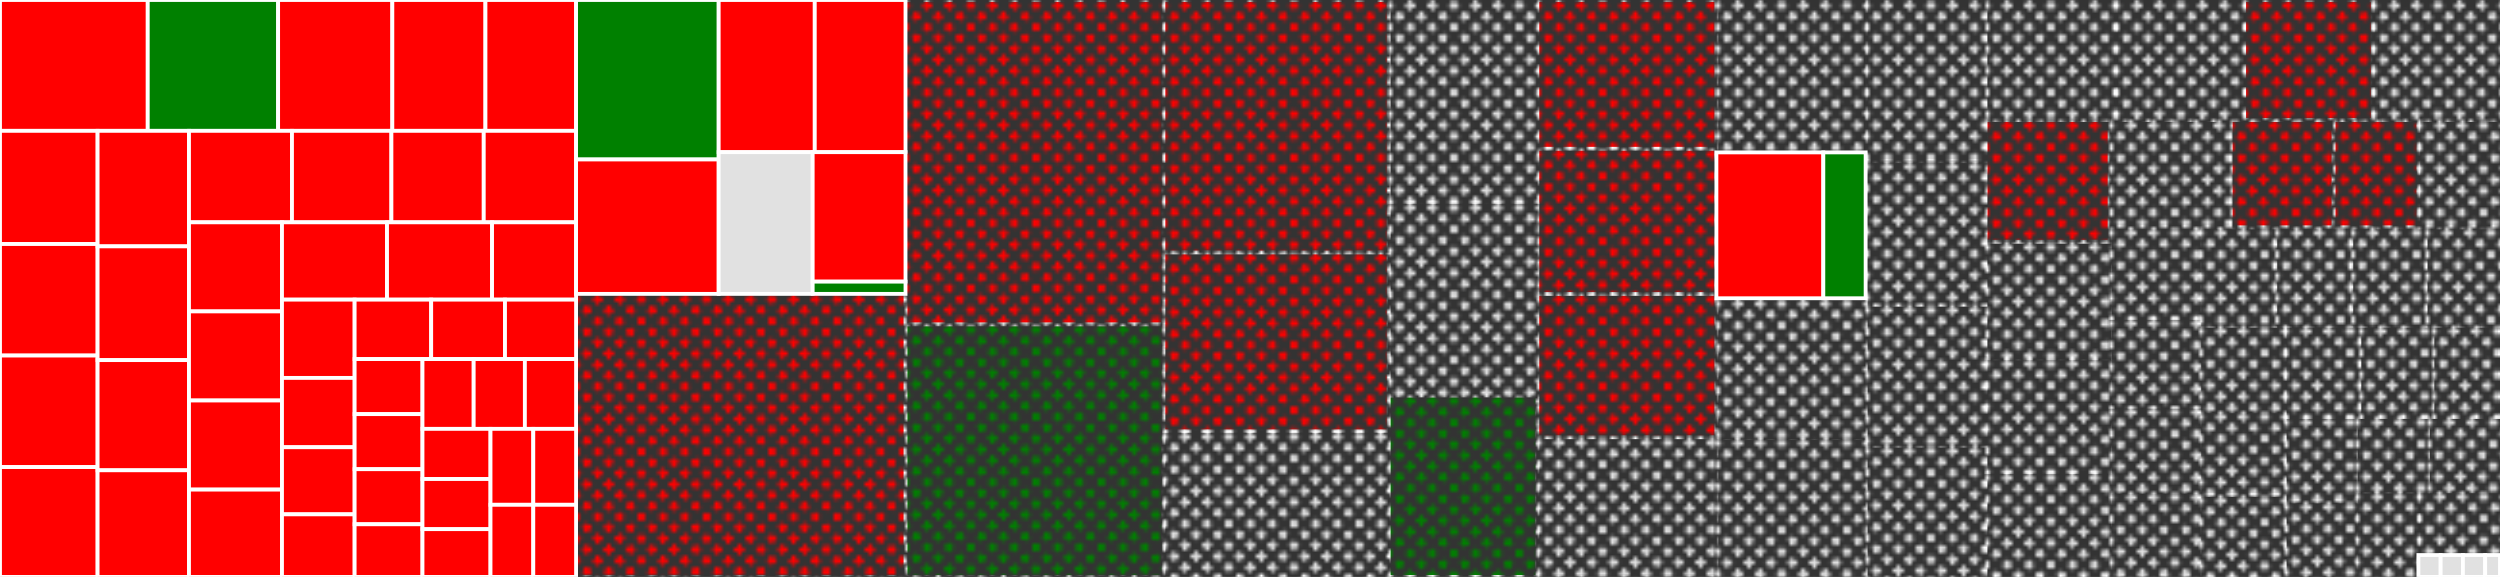 <svg baseProfile="full" width="650" height="150" viewBox="0 0 650 150" version="1.1"
xmlns="http://www.w3.org/2000/svg" xmlns:ev="http://www.w3.org/2001/xml-events"
xmlns:xlink="http://www.w3.org/1999/xlink">

<rect x="0" y="0" width="650" height="150" fill="#333333" stroke="none"/>

<style>rect.s{mask:url(#mask);}</style>
<defs>
  <pattern id="white" width="4" height="4" patternUnits="userSpaceOnUse" patternTransform="rotate(45)">
    <rect width="2" height="2" transform="translate(0,0)" fill="white"></rect>
  </pattern>
  <mask id="mask">
    <rect x="0" y="0" width="100%" height="100%" fill="url(#white)"></rect>
  </mask>
</defs>

<rect x="0" y="0" width="38.414" height="34.018" fill="red" stroke="white" stroke-width="1" class=" tooltipped" data-content="test/ach-iat-write/main.go"><title>test/ach-iat-write/main.go</title></rect>
<rect x="38.414" y="0" width="33.894" height="34.018" fill="green" stroke="white" stroke-width="1" class=" tooltipped" data-content="test/simple-file-creation/main.go"><title>test/simple-file-creation/main.go</title></rect>
<rect x="72.308" y="0" width="29.698" height="34.018" fill="red" stroke="white" stroke-width="1" class=" tooltipped" data-content="test/ach-axt-write/main.go"><title>test/ach-axt-write/main.go</title></rect>
<rect x="102.006" y="0" width="24.21" height="34.018" fill="red" stroke="white" stroke-width="1" class=" tooltipped" data-content="test/ach-web-write/main.go"><title>test/ach-web-write/main.go</title></rect>
<rect x="126.216" y="0" width="23.565" height="34.018" fill="red" stroke="white" stroke-width="1" class=" tooltipped" data-content="test/ach-adv-write/main.go"><title>test/ach-adv-write/main.go</title></rect>
<rect x="0" y="34.018" width="25.374" height="29.428" fill="red" stroke="white" stroke-width="1" class=" tooltipped" data-content="test/ach-shr-write/main.go"><title>test/ach-shr-write/main.go</title></rect>
<rect x="0" y="63.446" width="25.374" height="28.996" fill="red" stroke="white" stroke-width="1" class=" tooltipped" data-content="test/ach-ctx-write/main.go"><title>test/ach-ctx-write/main.go</title></rect>
<rect x="0" y="92.442" width="25.374" height="28.996" fill="red" stroke="white" stroke-width="1" class=" tooltipped" data-content="test/ach-trx-write/main.go"><title>test/ach-trx-write/main.go</title></rect>
<rect x="0" y="121.437" width="25.374" height="28.563" fill="red" stroke="white" stroke-width="1" class=" tooltipped" data-content="test/ach-pos-write/main.go"><title>test/ach-pos-write/main.go</title></rect>
<rect x="25.374" y="34.018" width="23.764" height="30.035" fill="red" stroke="white" stroke-width="1" class=" tooltipped" data-content="test/ach-mte-write/main.go"><title>test/ach-mte-write/main.go</title></rect>
<rect x="25.374" y="64.053" width="23.764" height="29.573" fill="red" stroke="white" stroke-width="1" class=" tooltipped" data-content="test/ach-ccd-write/main.go"><title>test/ach-ccd-write/main.go</title></rect>
<rect x="25.374" y="93.626" width="23.764" height="28.649" fill="red" stroke="white" stroke-width="1" class=" tooltipped" data-content="test/ach-ack-write/main.go"><title>test/ach-ack-write/main.go</title></rect>
<rect x="25.374" y="122.275" width="23.764" height="27.725" fill="red" stroke="white" stroke-width="1" class=" tooltipped" data-content="test/ach-cie-write/main.go"><title>test/ach-cie-write/main.go</title></rect>
<rect x="49.138" y="34.018" width="26.776" height="23.786" fill="red" stroke="white" stroke-width="1" class=" tooltipped" data-content="test/ach-dne-write/main.go"><title>test/ach-dne-write/main.go</title></rect>
<rect x="75.914" y="34.018" width="25.853" height="23.786" fill="red" stroke="white" stroke-width="1" class=" tooltipped" data-content="test/ach-enr-write/main.go"><title>test/ach-enr-write/main.go</title></rect>
<rect x="101.767" y="34.018" width="24.006" height="23.786" fill="red" stroke="white" stroke-width="1" class=" tooltipped" data-content="test/ach-pop-write/main.go"><title>test/ach-pop-write/main.go</title></rect>
<rect x="125.774" y="34.018" width="24.006" height="23.786" fill="red" stroke="white" stroke-width="1" class=" tooltipped" data-content="test/ach-trc-write/main.go"><title>test/ach-trc-write/main.go</title></rect>
<rect x="49.138" y="57.803" width="24.178" height="23.163" fill="red" stroke="white" stroke-width="1" class=" tooltipped" data-content="test/ach-tel-write/main.go"><title>test/ach-tel-write/main.go</title></rect>
<rect x="49.138" y="80.966" width="24.178" height="23.163" fill="red" stroke="white" stroke-width="1" class=" tooltipped" data-content="test/ach-ppd-write/main.go"><title>test/ach-ppd-write/main.go</title></rect>
<rect x="49.138" y="104.129" width="24.178" height="23.163" fill="red" stroke="white" stroke-width="1" class=" tooltipped" data-content="test/ach-xck-write/main.go"><title>test/ach-xck-write/main.go</title></rect>
<rect x="49.138" y="127.291" width="24.178" height="22.709" fill="red" stroke="white" stroke-width="1" class=" tooltipped" data-content="test/ach-arc-write/main.go"><title>test/ach-arc-write/main.go</title></rect>
<rect x="73.316" y="57.803" width="27.309" height="20.105" fill="red" stroke="white" stroke-width="1" class=" tooltipped" data-content="test/ach-boc-write/main.go"><title>test/ach-boc-write/main.go</title></rect>
<rect x="100.625" y="57.803" width="27.309" height="20.105" fill="red" stroke="white" stroke-width="1" class=" tooltipped" data-content="test/ach-rck-write/main.go"><title>test/ach-rck-write/main.go</title></rect>
<rect x="127.933" y="57.803" width="21.847" height="20.105" fill="red" stroke="white" stroke-width="1" class=" tooltipped" data-content="test/ach-ppd-read/main.go"><title>test/ach-ppd-read/main.go</title></rect>
<rect x="73.316" y="77.908" width="18.888" height="20.348" fill="red" stroke="white" stroke-width="1" class=" tooltipped" data-content="test/ach-web-read/main.go"><title>test/ach-web-read/main.go</title></rect>
<rect x="73.316" y="98.257" width="18.888" height="18.023" fill="red" stroke="white" stroke-width="1" class=" tooltipped" data-content="test/ach-enr-read/main.go"><title>test/ach-enr-read/main.go</title></rect>
<rect x="73.316" y="116.28" width="18.888" height="17.441" fill="red" stroke="white" stroke-width="1" class=" tooltipped" data-content="test/ach-iat-read/main.go"><title>test/ach-iat-read/main.go</title></rect>
<rect x="73.316" y="133.721" width="18.888" height="16.279" fill="red" stroke="white" stroke-width="1" class=" tooltipped" data-content="test/ach-ccd-read/main.go"><title>test/ach-ccd-read/main.go</title></rect>
<rect x="92.204" y="77.908" width="19.903" height="15.448" fill="red" stroke="white" stroke-width="1" class=" tooltipped" data-content="test/ach-axt-read/main.go"><title>test/ach-axt-read/main.go</title></rect>
<rect x="112.107" y="77.908" width="19.192" height="15.448" fill="red" stroke="white" stroke-width="1" class=" tooltipped" data-content="test/ach-adv-read/main.go"><title>test/ach-adv-read/main.go</title></rect>
<rect x="131.299" y="77.908" width="18.481" height="15.448" fill="red" stroke="white" stroke-width="1" class=" tooltipped" data-content="test/ach-mte-read/main.go"><title>test/ach-mte-read/main.go</title></rect>
<rect x="92.204" y="93.357" width="17.641" height="14.316" fill="red" stroke="white" stroke-width="1" class=" tooltipped" data-content="test/ach-trc-read/main.go"><title>test/ach-trc-read/main.go</title></rect>
<rect x="92.204" y="107.673" width="17.641" height="14.316" fill="red" stroke="white" stroke-width="1" class=" tooltipped" data-content="test/ach-xck-read/main.go"><title>test/ach-xck-read/main.go</title></rect>
<rect x="92.204" y="121.99" width="17.641" height="14.316" fill="red" stroke="white" stroke-width="1" class=" tooltipped" data-content="test/ach-trx-read/main.go"><title>test/ach-trx-read/main.go</title></rect>
<rect x="92.204" y="136.306" width="17.641" height="13.694" fill="red" stroke="white" stroke-width="1" class=" tooltipped" data-content="test/ach-ctx-read/main.go"><title>test/ach-ctx-read/main.go</title></rect>
<rect x="109.845" y="93.357" width="13.312" height="18.148" fill="red" stroke="white" stroke-width="1" class=" tooltipped" data-content="test/ach-shr-read/main.go"><title>test/ach-shr-read/main.go</title></rect>
<rect x="123.157" y="93.357" width="13.312" height="18.148" fill="red" stroke="white" stroke-width="1" class=" tooltipped" data-content="test/ach-ack-read/main.go"><title>test/ach-ack-read/main.go</title></rect>
<rect x="136.469" y="93.357" width="13.312" height="18.148" fill="red" stroke="white" stroke-width="1" class=" tooltipped" data-content="test/ach-pop-read/main.go"><title>test/ach-pop-read/main.go</title></rect>
<rect x="109.845" y="111.505" width="17.686" height="13.039" fill="red" stroke="white" stroke-width="1" class=" tooltipped" data-content="test/ach-pos-read/main.go"><title>test/ach-pos-read/main.go</title></rect>
<rect x="109.845" y="124.543" width="17.686" height="13.039" fill="red" stroke="white" stroke-width="1" class=" tooltipped" data-content="test/ach-cie-read/main.go"><title>test/ach-cie-read/main.go</title></rect>
<rect x="109.845" y="137.582" width="17.686" height="12.418" fill="red" stroke="white" stroke-width="1" class=" tooltipped" data-content="test/ach-arc-read/main.go"><title>test/ach-arc-read/main.go</title></rect>
<rect x="127.531" y="111.505" width="11.125" height="19.741" fill="red" stroke="white" stroke-width="1" class=" tooltipped" data-content="test/ach-rck-read/main.go"><title>test/ach-rck-read/main.go</title></rect>
<rect x="138.655" y="111.505" width="11.125" height="19.741" fill="red" stroke="white" stroke-width="1" class=" tooltipped" data-content="test/ach-boc-read/main.go"><title>test/ach-boc-read/main.go</title></rect>
<rect x="127.531" y="131.246" width="11.125" height="18.754" fill="red" stroke="white" stroke-width="1" class=" tooltipped" data-content="test/ach-tel-read/main.go"><title>test/ach-tel-read/main.go</title></rect>
<rect x="138.655" y="131.246" width="11.125" height="18.754" fill="red" stroke="white" stroke-width="1" class=" tooltipped" data-content="test/ach-dne-read/main.go"><title>test/ach-dne-read/main.go</title></rect>
<rect x="149.78" y="0" width="37.077" height="41.463" fill="green" stroke="white" stroke-width="1" class=" tooltipped" data-content="server/routing.go"><title>server/routing.go</title></rect>
<rect x="149.78" y="41.463" width="37.077" height="34.947" fill="red" stroke="white" stroke-width="1" class=" tooltipped" data-content="server/files.go"><title>server/files.go</title></rect>
<rect x="186.858" y="0" width="24.981" height="39.562" fill="red" stroke="white" stroke-width="1" class=" tooltipped" data-content="server/batches.go"><title>server/batches.go</title></rect>
<rect x="211.839" y="0" width="23.593" height="39.562" fill="red" stroke="white" stroke-width="1" class=" tooltipped" data-content="server/service.go"><title>server/service.go</title></rect>
<rect x="186.858" y="39.562" width="24.436" height="36.849" fill="#e1e1e1" stroke="white" stroke-width="1" class=" tooltipped" data-content="server/logging.go"><title>server/logging.go</title></rect>
<rect x="211.294" y="39.562" width="24.138" height="33.664" fill="red" stroke="white" stroke-width="1" class=" tooltipped" data-content="server/repository.go"><title>server/repository.go</title></rect>
<rect x="211.294" y="73.226" width="24.138" height="3.184" fill="green" stroke="white" stroke-width="1" class=" tooltipped" data-content="server/common.go"><title>server/common.go</title></rect>
<rect x="149.78" y="76.41" width="85.652" height="73.59" fill="red" stroke="white" stroke-width="1" class="s tooltipped" data-content="batch.go"><title>batch.go</title></rect>
<rect x="235.432" y="0" width="67.057" height="84.334" fill="red" stroke="white" stroke-width="1" class="s tooltipped" data-content="reader.go"><title>reader.go</title></rect>
<rect x="235.432" y="84.334" width="67.057" height="65.666" fill="green" stroke="white" stroke-width="1" class="s tooltipped" data-content="iatBatch.go"><title>iatBatch.go</title></rect>
<rect x="302.489" y="0" width="58.565" height="65.625" fill="red" stroke="white" stroke-width="1" class="s tooltipped" data-content="file.go"><title>file.go</title></rect>
<rect x="302.489" y="65.625" width="58.565" height="46.5" fill="red" stroke="white" stroke-width="1" class="s tooltipped" data-content="entryDetail.go"><title>entryDetail.go</title></rect>
<rect x="302.489" y="112.125" width="58.565" height="37.875" fill="#e1e1e1" stroke="white" stroke-width="1" class="s tooltipped" data-content="iatBatchHeader.go"><title>iatBatchHeader.go</title></rect>
<rect x="361.054" y="0" width="38.653" height="52.557" fill="#e1e1e1" stroke="white" stroke-width="1" class="s tooltipped" data-content="advEntryDetail.go"><title>advEntryDetail.go</title></rect>
<rect x="361.054" y="52.557" width="38.653" height="50.284" fill="#e1e1e1" stroke="white" stroke-width="1" class="s tooltipped" data-content="fileHeader.go"><title>fileHeader.go</title></rect>
<rect x="361.054" y="102.841" width="38.653" height="47.159" fill="green" stroke="white" stroke-width="1" class="s tooltipped" data-content="addenda99.go"><title>addenda99.go</title></rect>
<rect x="399.707" y="0" width="46.559" height="38.679" fill="red" stroke="white" stroke-width="1" class="s tooltipped" data-content="batchHeader.go"><title>batchHeader.go</title></rect>
<rect x="399.707" y="38.679" width="46.559" height="37.736" fill="red" stroke="white" stroke-width="1" class="s tooltipped" data-content="iatEntryDetail.go"><title>iatEntryDetail.go</title></rect>
<rect x="399.707" y="76.415" width="46.559" height="37.264" fill="red" stroke="white" stroke-width="1" class="s tooltipped" data-content="writer.go"><title>writer.go</title></rect>
<rect x="399.707" y="113.679" width="46.559" height="36.321" fill="#e1e1e1" stroke="white" stroke-width="1" class="s tooltipped" data-content="addenda02.go"><title>addenda02.go</title></rect>
<rect x="446.266" y="0" width="38.799" height="39.623" fill="#e1e1e1" stroke="white" stroke-width="1" class="s tooltipped" data-content="addenda18.go"><title>addenda18.go</title></rect>
<rect x="446.266" y="39.623" width="27.797" height="37.925" fill="red" stroke="white" stroke-width="1" class=" tooltipped" data-content="cmd/writeACH/main.go"><title>cmd/writeACH/main.go</title></rect>
<rect x="474.063" y="39.623" width="11.003" height="37.925" fill="green" stroke="white" stroke-width="1" class=" tooltipped" data-content="cmd/readACH/main.go"><title>cmd/readACH/main.go</title></rect>
<rect x="446.266" y="77.547" width="38.799" height="36.226" fill="#e1e1e1" stroke="white" stroke-width="1" class="s tooltipped" data-content="addenda13.go"><title>addenda13.go</title></rect>
<rect x="446.266" y="113.774" width="38.799" height="36.226" fill="#e1e1e1" stroke="white" stroke-width="1" class="s tooltipped" data-content="addenda14.go"><title>addenda14.go</title></rect>
<rect x="485.066" y="0" width="31.186" height="41.901" fill="#e1e1e1" stroke="white" stroke-width="1" class="s tooltipped" data-content="validators.go"><title>validators.go</title></rect>
<rect x="485.066" y="41.901" width="31.186" height="37.324" fill="#e1e1e1" stroke="white" stroke-width="1" class="s tooltipped" data-content="addenda10.go"><title>addenda10.go</title></rect>
<rect x="485.066" y="79.225" width="31.186" height="36.62" fill="#e1e1e1" stroke="white" stroke-width="1" class="s tooltipped" data-content="batchControl.go"><title>batchControl.go</title></rect>
<rect x="485.066" y="115.845" width="31.186" height="34.155" fill="#e1e1e1" stroke="white" stroke-width="1" class="s tooltipped" data-content="addenda12.go"><title>addenda12.go</title></rect>
<rect x="516.252" y="0" width="33.789" height="31.199" fill="#e1e1e1" stroke="white" stroke-width="1" class="s tooltipped" data-content="addenda16.go"><title>addenda16.go</title></rect>
<rect x="550.041" y="0" width="33.437" height="31.199" fill="#e1e1e1" stroke="white" stroke-width="1" class="s tooltipped" data-content="advFileControl.go"><title>advFileControl.go</title></rect>
<rect x="583.478" y="0" width="33.437" height="31.199" fill="red" stroke="white" stroke-width="1" class="s tooltipped" data-content="fileControl.go"><title>fileControl.go</title></rect>
<rect x="616.915" y="0" width="33.085" height="31.199" fill="#e1e1e1" stroke="white" stroke-width="1" class="s tooltipped" data-content="addenda11.go"><title>addenda11.go</title></rect>
<rect x="516.252" y="31.199" width="32.259" height="31.658" fill="red" stroke="white" stroke-width="1" class="s tooltipped" data-content="advBatchControl.go"><title>advBatchControl.go</title></rect>
<rect x="516.252" y="62.856" width="32.259" height="30.296" fill="#e1e1e1" stroke="white" stroke-width="1" class="s tooltipped" data-content="addenda98.go"><title>addenda98.go</title></rect>
<rect x="516.252" y="93.152" width="32.259" height="29.615" fill="#e1e1e1" stroke="white" stroke-width="1" class="s tooltipped" data-content="addenda15.go"><title>addenda15.go</title></rect>
<rect x="516.252" y="122.768" width="32.259" height="27.232" fill="#e1e1e1" stroke="white" stroke-width="1" class="s tooltipped" data-content="addenda17.go"><title>addenda17.go</title></rect>
<rect x="548.51" y="31.199" width="31.47" height="27.915" fill="#e1e1e1" stroke="white" stroke-width="1" class="s tooltipped" data-content="addenda05.go"><title>addenda05.go</title></rect>
<rect x="579.98" y="31.199" width="26.749" height="27.915" fill="red" stroke="white" stroke-width="1" class="s tooltipped" data-content="batchENR.go"><title>batchENR.go</title></rect>
<rect x="606.729" y="31.199" width="22.029" height="27.915" fill="red" stroke="white" stroke-width="1" class="s tooltipped" data-content="batchDNE.go"><title>batchDNE.go</title></rect>
<rect x="628.758" y="31.199" width="21.242" height="27.915" fill="#e1e1e1" stroke="white" stroke-width="1" class="s tooltipped" data-content="batchSHR.go"><title>batchSHR.go</title></rect>
<rect x="548.51" y="59.114" width="23.318" height="23.546" fill="#e1e1e1" stroke="white" stroke-width="1" class="s tooltipped" data-content="batchCOR.go"><title>batchCOR.go</title></rect>
<rect x="548.51" y="82.659" width="23.318" height="23.075" fill="#e1e1e1" stroke="white" stroke-width="1" class="s tooltipped" data-content="batchRCK.go"><title>batchRCK.go</title></rect>
<rect x="548.51" y="105.734" width="23.318" height="22.133" fill="#e1e1e1" stroke="white" stroke-width="1" class="s tooltipped" data-content="batchXCK.go"><title>batchXCK.go</title></rect>
<rect x="548.51" y="127.867" width="23.318" height="22.133" fill="#e1e1e1" stroke="white" stroke-width="1" class="s tooltipped" data-content="batchATX.go"><title>batchATX.go</title></rect>
<rect x="571.829" y="59.114" width="19.758" height="25.566" fill="#e1e1e1" stroke="white" stroke-width="1" class="s tooltipped" data-content="batchPOS.go"><title>batchPOS.go</title></rect>
<rect x="591.586" y="59.114" width="19.758" height="25.566" fill="#e1e1e1" stroke="white" stroke-width="1" class="s tooltipped" data-content="batchTRX.go"><title>batchTRX.go</title></rect>
<rect x="611.344" y="59.114" width="19.328" height="25.566" fill="#e1e1e1" stroke="white" stroke-width="1" class="s tooltipped" data-content="batchBOC.go"><title>batchBOC.go</title></rect>
<rect x="630.672" y="59.114" width="19.328" height="25.566" fill="#e1e1e1" stroke="white" stroke-width="1" class="s tooltipped" data-content="batchARC.go"><title>batchARC.go</title></rect>
<rect x="571.829" y="84.68" width="22.191" height="22.268" fill="#e1e1e1" stroke="white" stroke-width="1" class="s tooltipped" data-content="batchPOP.go"><title>batchPOP.go</title></rect>
<rect x="571.829" y="106.948" width="22.191" height="21.773" fill="#e1e1e1" stroke="white" stroke-width="1" class="s tooltipped" data-content="batchCTX.go"><title>batchCTX.go</title></rect>
<rect x="571.829" y="128.721" width="22.191" height="21.279" fill="#e1e1e1" stroke="white" stroke-width="1" class="s tooltipped" data-content="batchTRC.go"><title>batchTRC.go</title></rect>
<rect x="594.019" y="84.68" width="19.431" height="23.735" fill="#e1e1e1" stroke="white" stroke-width="1" class="s tooltipped" data-content="batchACK.go"><title>batchACK.go</title></rect>
<rect x="613.451" y="84.68" width="18.969" height="23.735" fill="#e1e1e1" stroke="white" stroke-width="1" class="s tooltipped" data-content="batchCIE.go"><title>batchCIE.go</title></rect>
<rect x="632.419" y="84.68" width="17.581" height="23.735" fill="#e1e1e1" stroke="white" stroke-width="1" class="s tooltipped" data-content="converters.go"><title>converters.go</title></rect>
<rect x="594.019" y="108.415" width="18.484" height="21.981" fill="#e1e1e1" stroke="white" stroke-width="1" class="s tooltipped" data-content="batchMTE.go"><title>batchMTE.go</title></rect>
<rect x="594.019" y="130.396" width="18.484" height="19.604" fill="#e1e1e1" stroke="white" stroke-width="1" class="s tooltipped" data-content="batchWeb.go"><title>batchWeb.go</title></rect>
<rect x="612.504" y="108.415" width="18.748" height="19.328" fill="#e1e1e1" stroke="white" stroke-width="1" class="s tooltipped" data-content="batchCCD.go"><title>batchCCD.go</title></rect>
<rect x="631.252" y="108.415" width="18.748" height="19.328" fill="#e1e1e1" stroke="white" stroke-width="1" class="s tooltipped" data-content="batchPPD.go"><title>batchPPD.go</title></rect>
<rect x="612.504" y="127.743" width="16.281" height="22.257" fill="#e1e1e1" stroke="white" stroke-width="1" class="s tooltipped" data-content="batchADV.go"><title>batchADV.go</title></rect>
<rect x="628.785" y="127.743" width="21.215" height="16.563" fill="#e1e1e1" stroke="white" stroke-width="1" class="s tooltipped" data-content="batchTEL.go"><title>batchTEL.go</title></rect>
<rect x="628.785" y="144.306" width="5.786" height="5.694" fill="#e1e1e1" stroke="white" stroke-width="1" class=" tooltipped" data-content="internal/usabbrev/usabbrev.go"><title>internal/usabbrev/usabbrev.go</title></rect>
<rect x="634.571" y="144.306" width="5.786" height="5.694" fill="#e1e1e1" stroke="white" stroke-width="1" class=" tooltipped" data-content="internal/iso3166/validate.go"><title>internal/iso3166/validate.go</title></rect>
<rect x="640.357" y="144.306" width="5.786" height="5.694" fill="#e1e1e1" stroke="white" stroke-width="1" class=" tooltipped" data-content="internal/iso4217/validate.go"><title>internal/iso4217/validate.go</title></rect>
<rect x="646.143" y="144.306" width="3.857" height="5.694" fill="#e1e1e1" stroke="white" stroke-width="1" class=" tooltipped" data-content="batcher.go"><title>batcher.go</title></rect>
</svg>
